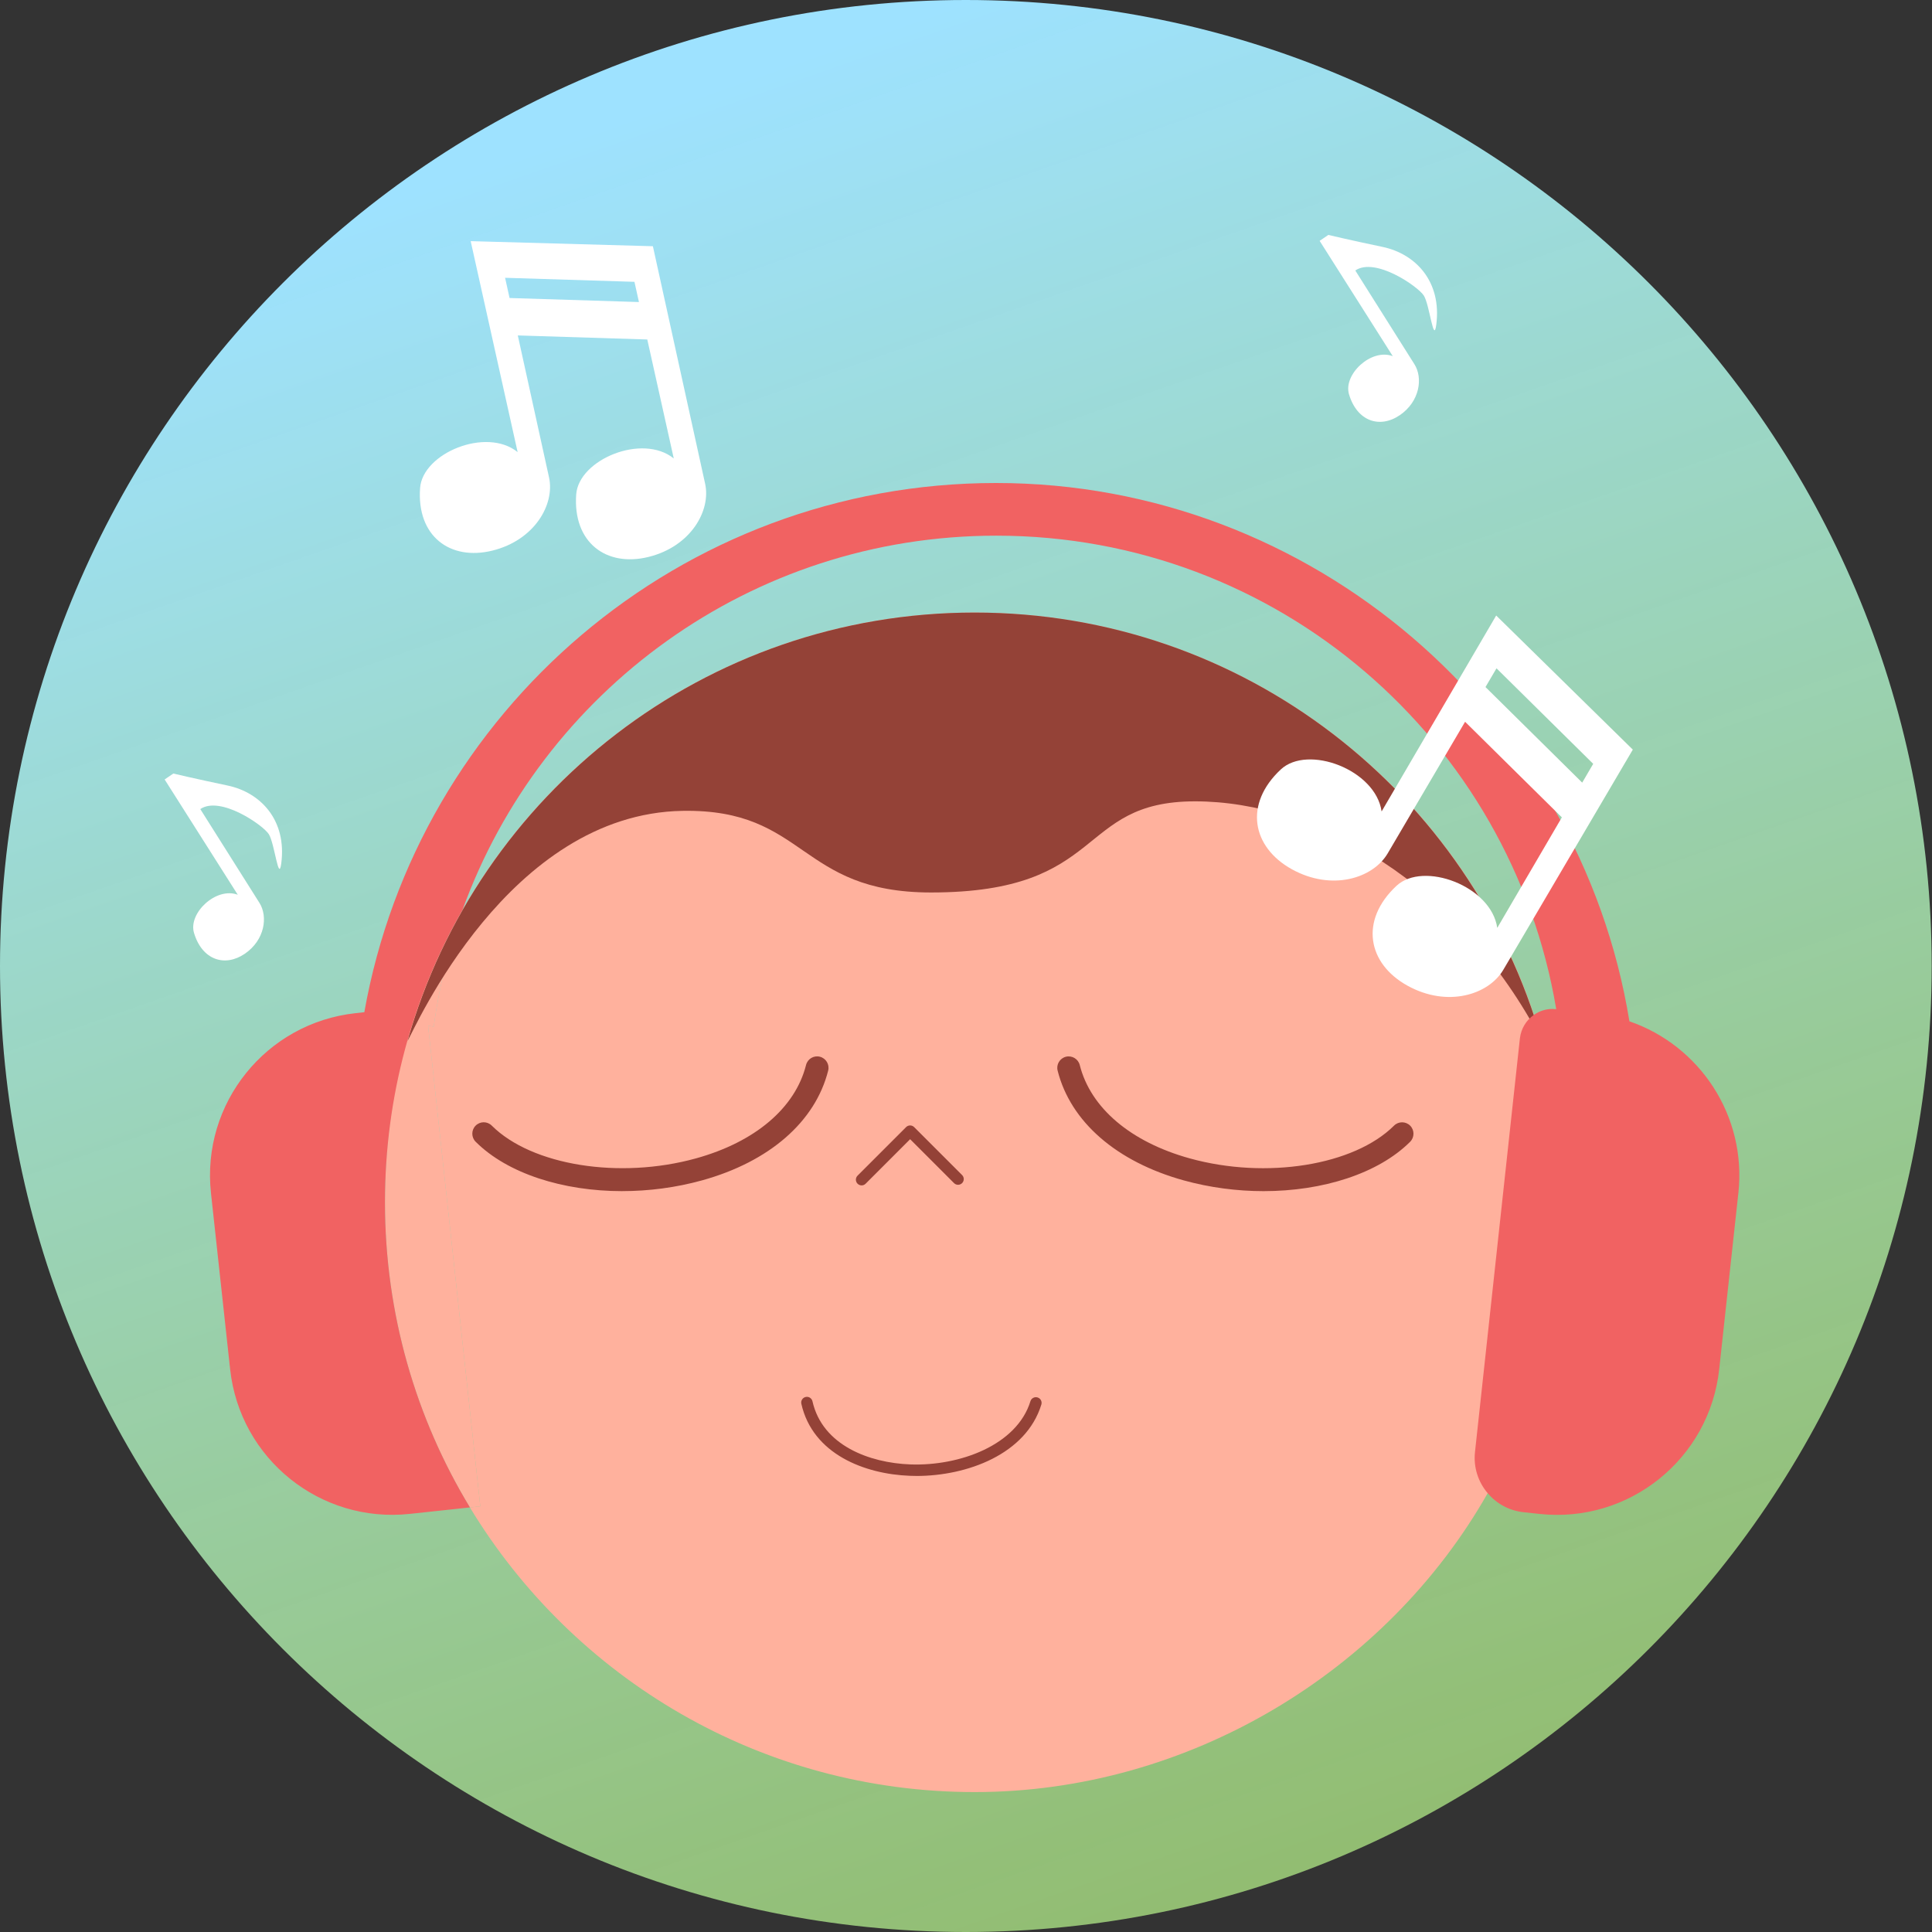 <?xml version="1.0" encoding="UTF-8"?> <svg xmlns="http://www.w3.org/2000/svg" width="92" height="92" viewBox="0 0 92 92" fill="none"><rect x="0" y="0" width="92" height="92" fill="#333333" stroke="none"/> <path d="M45.992 92C71.393 92 91.985 71.405 91.985 46C91.985 20.595 71.393 0 45.992 0C20.591 0 0 20.595 0 46C0 71.405 20.591 92 45.992 92Z" fill="url(#paint0_linear_35_11516)"></path> <mask id="mask0_35_11516" style="mask-type:alpha" maskUnits="userSpaceOnUse" x="0" y="0" width="92" height="92"> <path d="M46 92C71.405 92 92 71.405 92 46C92 20.595 71.405 0 46 0C20.595 0 0 20.595 0 46C0 71.405 20.595 92 46 92Z" fill="#E0E9EC"></path> </mask> <g mask="url(#mask0_35_11516)"> <path d="M73.046 48.328C69.32 37.195 58.805 29.17 46.413 29.17C35.968 29.17 26.86 34.87 22.024 43.329C21.378 45.1 20.915 46.961 20.652 48.887C20.562 48.872 20.47 48.862 20.385 48.847L22.871 71.727L22.377 71.783C27.299 79.909 36.226 85.337 46.413 85.337C56.6 85.337 66.021 79.601 70.843 71.102C73.167 67.016 74.494 62.29 74.494 57.251C74.494 54.128 73.985 51.133 73.046 48.328Z" fill="#FFB19D"></path> <path d="M29.63 56.721C26.807 56.721 24.168 55.884 22.651 54.37C22.438 54.158 22.438 53.814 22.649 53.602C22.861 53.388 23.205 53.388 23.418 53.601C25.322 55.498 29.502 56.169 33.141 55.161C35.957 54.381 37.867 52.76 38.383 50.715C38.456 50.423 38.75 50.247 39.042 50.32C39.333 50.394 39.51 50.689 39.437 50.98C38.824 53.416 36.634 55.321 33.431 56.208C32.182 56.554 30.888 56.72 29.63 56.72V56.721Z" fill="#944237"></path> <path d="M22.871 71.727L22.377 71.783C19.81 67.546 18.332 62.572 18.332 57.251C18.332 51.929 19.674 47.43 22.024 43.329C21.378 45.1 20.915 46.961 20.652 48.887C20.562 48.872 20.471 48.862 20.385 48.847L22.871 71.727Z" fill="#FFB19D"></path> <path d="M73.419 49.569C70.076 37.795 59.255 29.169 46.413 29.169C33.57 29.169 22.745 37.799 19.404 49.575C19.741 49.019 24.203 38.753 32.504 38.612C38.424 38.512 38.006 42.499 44.334 42.499C52.757 42.499 51.191 38.159 56.91 38.159C62.629 38.159 69.516 42.047 73.419 49.568V49.569Z" fill="#944237"></path> <path d="M82.779 56.812L81.866 65.206C81.403 69.473 77.569 72.555 73.303 72.091L72.547 72.01C71.856 71.934 71.256 71.597 70.842 71.102C70.393 70.577 70.157 69.876 70.238 69.14L72.376 49.447C72.431 48.979 72.683 48.575 73.046 48.327C73.298 48.145 73.606 48.045 73.929 48.045C73.99 48.045 74.045 48.05 74.106 48.055C71.962 35.258 60.842 25.508 47.442 25.508C35.746 25.508 25.791 32.933 22.024 43.328C19.674 47.429 18.332 52.181 18.332 57.25C18.332 62.572 19.81 67.544 22.377 71.782L19.522 72.089C15.255 72.553 11.423 69.472 10.959 65.204L10.046 56.81C9.582 52.543 12.668 48.709 16.935 48.246L17.349 48.2C19.89 33.88 32.388 23 47.432 23C62.476 23 75.225 34.097 77.591 48.634C80.945 49.789 83.179 53.138 82.78 56.81L82.779 56.812Z" fill="#F16262"></path> <path d="M60.169 56.721C58.911 56.721 57.617 56.554 56.368 56.209C53.165 55.321 50.976 53.416 50.363 50.981C50.289 50.69 50.466 50.395 50.757 50.321C51.047 50.249 51.343 50.424 51.417 50.716C51.932 52.761 53.842 54.382 56.658 55.162C60.298 56.17 64.478 55.499 66.382 53.602C66.594 53.39 66.938 53.39 67.15 53.602C67.362 53.815 67.361 54.159 67.149 54.371C65.63 55.885 62.992 56.721 60.169 56.721V56.721Z" fill="#944237"></path> <path d="M43.64 70.283C43.533 70.283 43.427 70.28 43.322 70.276C41.181 70.195 38.701 69.251 38.159 66.847C38.127 66.701 38.218 66.555 38.365 66.523C38.511 66.489 38.656 66.582 38.689 66.728C39.163 68.832 41.403 69.66 43.342 69.734C45.693 69.821 48.425 68.819 49.068 66.725C49.112 66.582 49.264 66.501 49.408 66.545C49.552 66.589 49.632 66.74 49.588 66.884C48.863 69.246 46.061 70.284 43.639 70.284L43.64 70.283Z" fill="#944237"></path> <path d="M41.028 56.447C40.959 56.447 40.889 56.42 40.836 56.367C40.73 56.261 40.73 56.089 40.836 55.983L43.147 53.672C43.253 53.566 43.425 53.566 43.531 53.672L45.814 55.955C45.92 56.061 45.92 56.233 45.814 56.339C45.708 56.445 45.536 56.445 45.43 56.339L43.339 54.248L41.22 56.368C41.167 56.421 41.098 56.448 41.028 56.448L41.028 56.447Z" fill="#944237"></path> <path fill-rule="evenodd" clip-rule="evenodd" d="M7.84 37.117L8.254 36.835C8.254 36.835 9.267 37.077 10.838 37.406C12.409 37.736 13.664 39.053 13.393 41.115C13.268 42.056 13.077 40.162 12.803 39.726C12.528 39.29 10.489 37.878 9.538 38.528C9.538 38.528 11.943 42.34 12.354 42.993C12.767 43.647 12.611 44.765 11.659 45.416C10.706 46.067 9.623 45.717 9.238 44.422C8.958 43.483 10.289 42.222 11.322 42.607L7.84 37.117Z" fill="white"></path> <path fill-rule="evenodd" clip-rule="evenodd" d="M62.84 11.469L63.254 11.187C63.254 11.187 64.267 11.429 65.838 11.758C67.409 12.088 68.664 13.405 68.393 15.467C68.268 16.408 68.077 14.514 67.803 14.078C67.528 13.642 65.489 12.23 64.538 12.88C64.538 12.88 66.943 16.692 67.354 17.345C67.767 17.999 67.611 19.117 66.659 19.769C65.706 20.419 64.623 20.069 64.238 18.774C63.958 17.836 65.289 16.574 66.322 16.959L62.84 11.469Z" fill="white"></path> <path fill-rule="evenodd" clip-rule="evenodd" d="M22.413 11.482L24.649 21.529C23.156 20.321 20.123 21.579 20.004 23.241C19.838 25.536 21.437 26.716 23.449 26.219C25.461 25.721 26.426 24.017 26.145 22.736L24.657 15.973L30.823 16.166L32.084 21.831C30.59 20.623 27.558 21.883 27.438 23.544C27.273 25.836 28.872 27.018 30.884 26.52C32.895 26.022 33.86 24.319 33.578 23.037L31.09 11.725L22.413 11.483L22.413 11.482ZM24.265 14.192L24.052 13.228L30.212 13.42L30.426 14.383L24.265 14.191L24.265 14.192Z" fill="white"></path> <path fill-rule="evenodd" clip-rule="evenodd" d="M71.248 29.309L65.791 38.64C65.504 36.644 62.271 35.445 60.992 36.639C59.225 38.286 59.612 40.338 61.517 41.393C63.421 42.446 65.381 41.825 66.08 40.638L69.766 34.37L74.374 38.923L71.298 44.185C71.011 42.188 67.777 40.99 66.498 42.183C64.733 43.83 65.119 45.883 67.023 46.937C68.927 47.99 70.887 47.368 71.586 46.181L77.753 35.696L71.247 29.31L71.248 29.309ZM70.737 32.718L71.262 31.825L75.867 36.373L75.343 37.267L70.738 32.717L70.737 32.718Z" fill="white"></path> </g> <defs> <linearGradient id="paint0_linear_35_11516" x1="45.992" y1="0" x2="85.392" y2="112.991" gradientUnits="userSpaceOnUse"> <stop stop-color="#9EE2FF"></stop> <stop offset="1" stop-color="#C4FF66" stop-opacity="0.6"></stop> </linearGradient> </defs> </svg> 